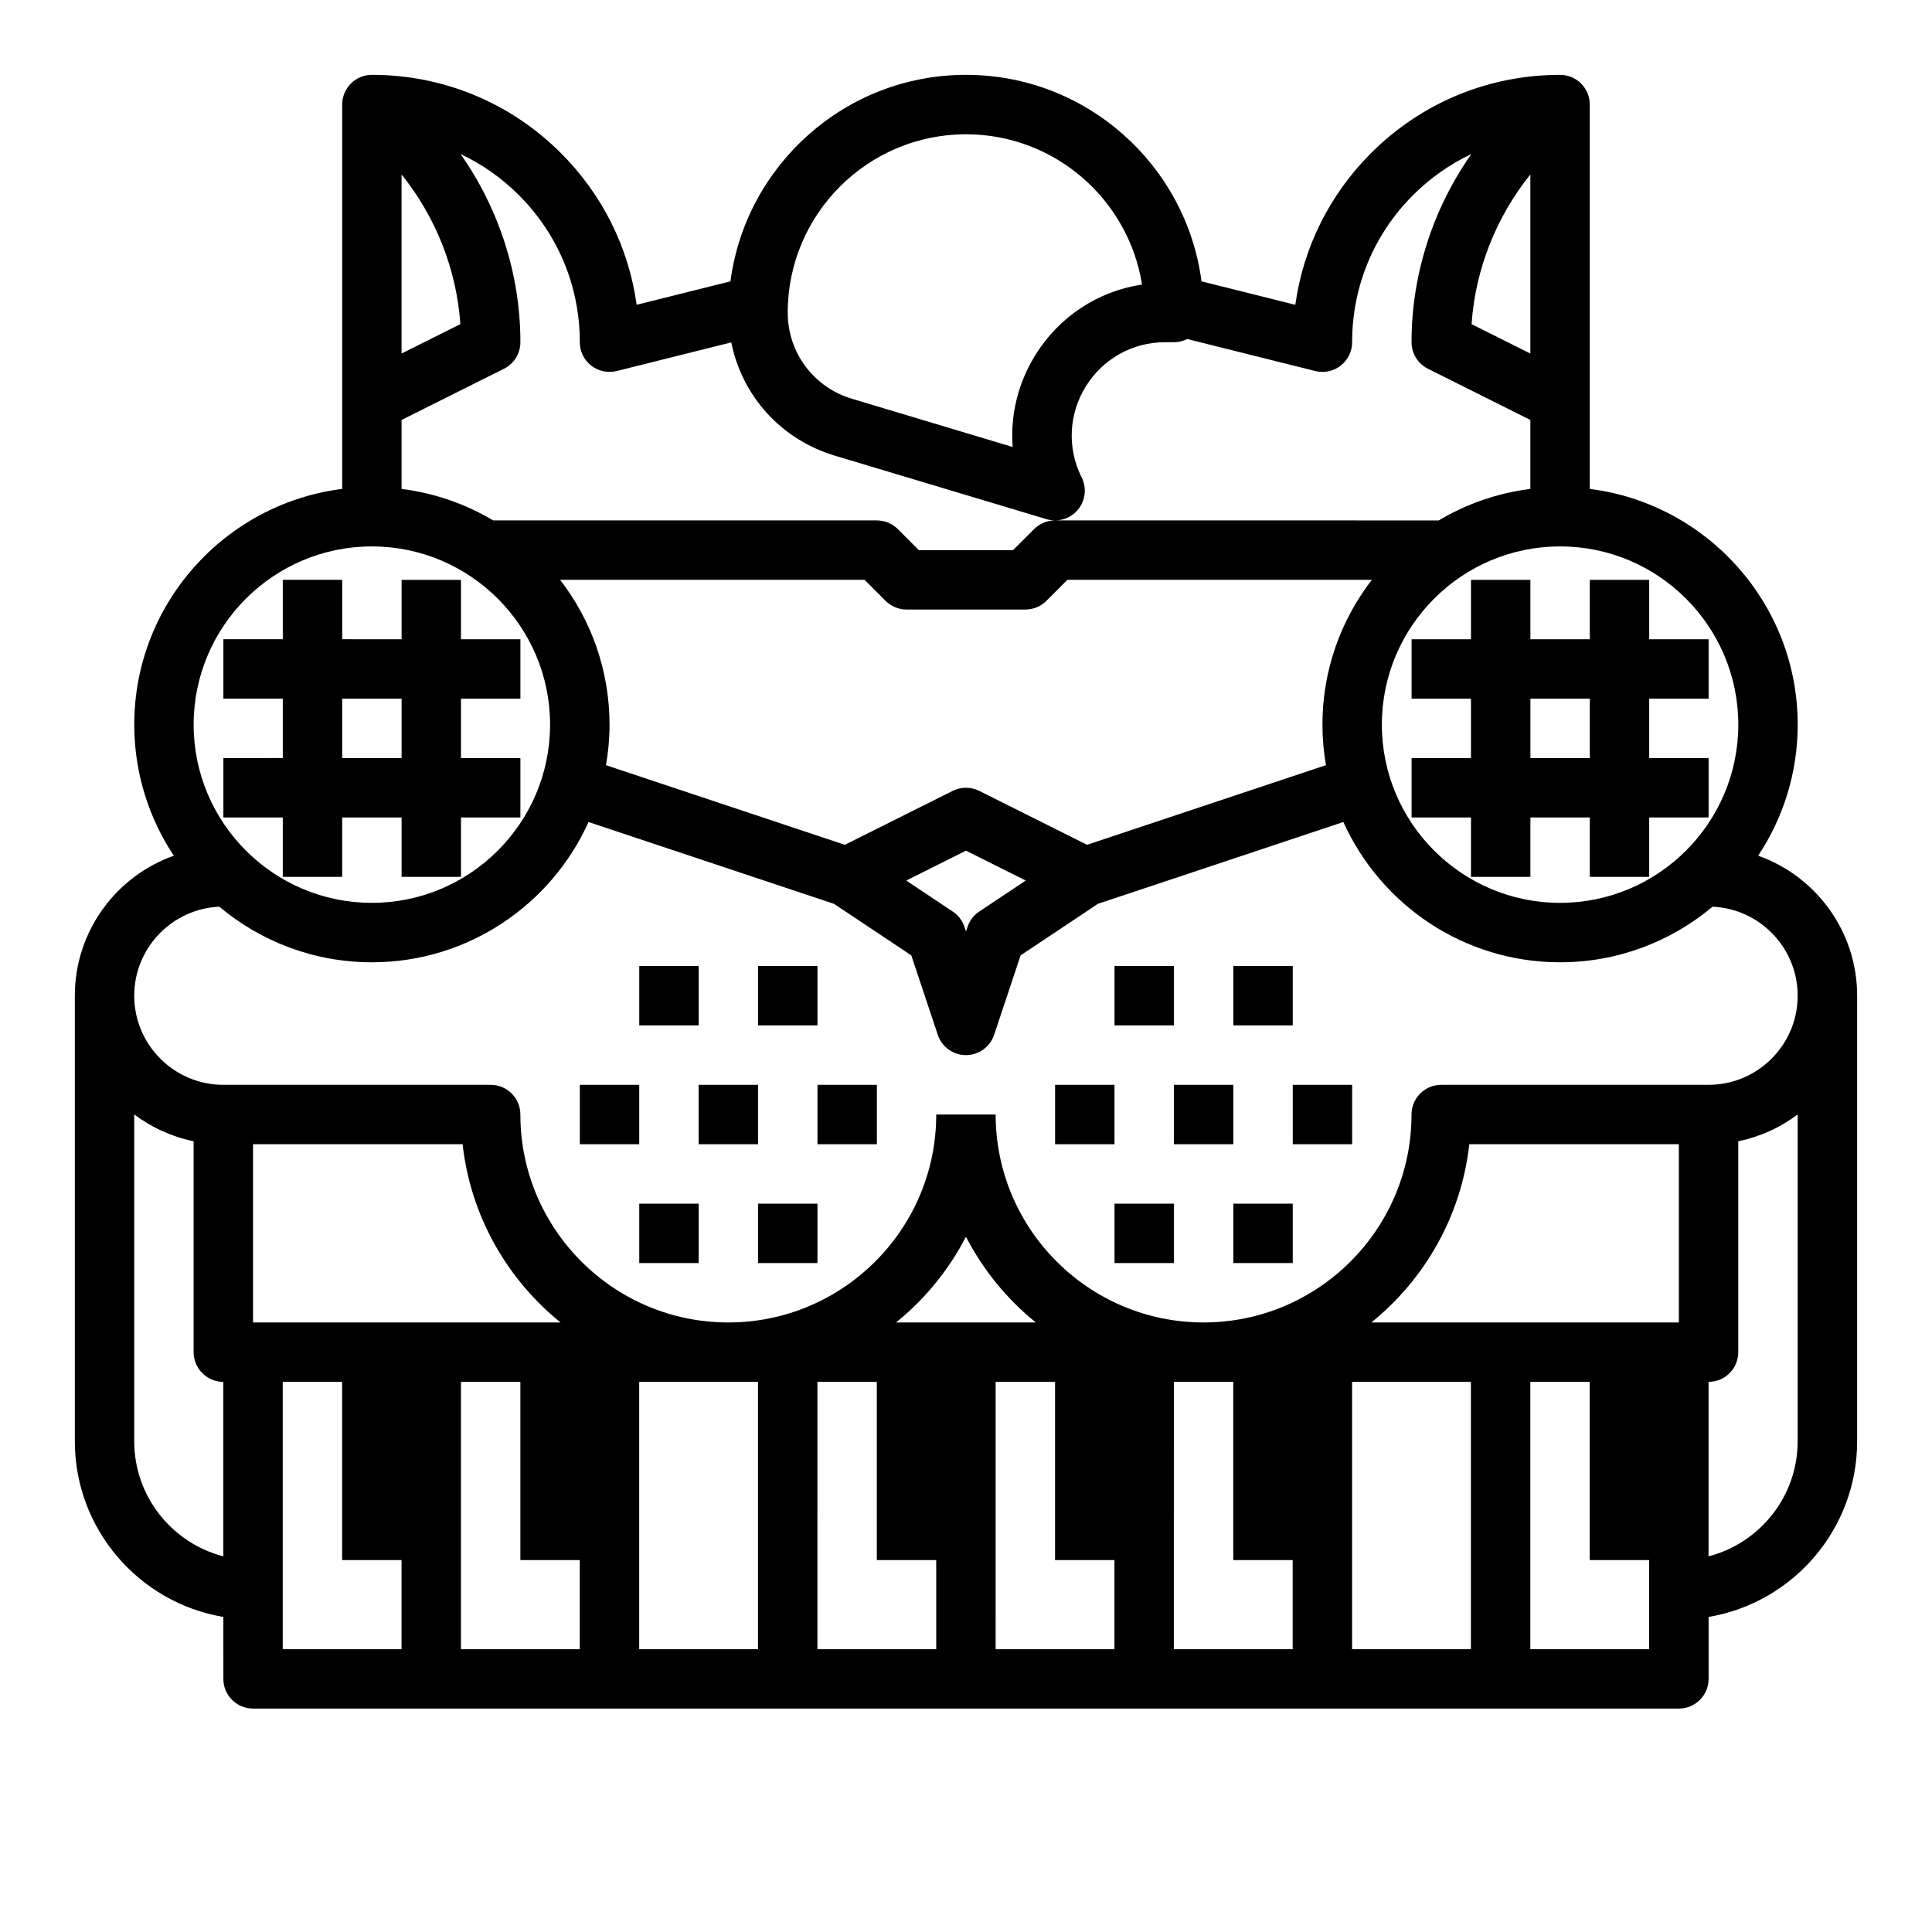 <?xml version="1.0" encoding="UTF-8"?>
<!-- Uploaded to: ICON Repo, www.svgrepo.com, Generator: ICON Repo Mixer Tools -->
<svg fill="#000000" width="800px" height="800px" version="1.1" viewBox="144 144 512 512" xmlns="http://www.w3.org/2000/svg">
 <g>
  <path d="m218.94 376.38h15.742v-15.742h15.742v15.742h15.742v-15.742h15.742v-15.742h-15.742v-15.742h15.742v-15.742h-15.742v-15.742h-15.742v15.742l-15.738-0.008v-15.742h-15.746v15.742h-15.742v15.742h15.742v15.742l-15.742 0.004v15.742h15.742zm15.746-47.234h15.742v15.742l-15.742 0.004z"/>
  <path d="m549.57 313.41v-15.742h-15.742v15.742h-15.742v15.742h15.742v15.742h-15.742v15.742h15.742v15.742h15.742v-15.742h15.742v15.742h15.742v-15.742h15.742v-15.742h-15.742v-15.742h15.742v-15.742h-15.742v-15.742h-15.742v15.742zm15.746 31.488h-15.742v-15.742h15.742z"/>
  <path d="m609.93 370.77c6.617-9.965 10.48-21.906 10.48-34.734 0-32.059-24.082-58.578-55.105-62.465l0.004-101.86c0-4.348-3.523-7.871-7.871-7.871-18.93 0-36.723 7.367-50.102 20.746-11.016 11.016-17.957 25.02-20.062 40.191l-24.859-6.215c-4.059-30.84-30.492-54.727-62.418-54.727s-58.359 23.887-62.418 54.723l-24.859 6.215c-2.109-15.172-9.047-29.176-20.062-40.191-13.379-13.375-31.172-20.746-50.102-20.746-4.348 0-7.871 3.523-7.871 7.871v101.86c-31.023 3.891-55.105 30.41-55.105 62.469 0 12.828 3.867 24.77 10.48 34.734-15.262 5.418-26.227 20-26.227 37.098v118.08c0 23.359 17.051 42.805 39.359 46.562l0.004 16.41c0 4.348 3.523 7.871 7.871 7.871h377.86c4.348 0 7.871-3.523 7.871-7.871v-16.414c22.312-3.758 39.363-23.199 39.363-46.562v-118.08c0-17.098-10.961-31.68-26.227-37.098zm-5.262-34.734c0 26.043-21.188 47.23-47.23 47.23-26.043 0-47.23-21.188-47.23-47.23 0-26.043 21.188-47.23 47.23-47.23 26.043-0.004 47.23 21.188 47.23 47.23zm-110.21 0c0 3.664 0.332 7.25 0.934 10.742l-63.309 21.102-28.57-14.285c-2.219-1.109-4.824-1.109-7.043 0l-28.57 14.285-63.309-21.102c0.609-3.496 0.941-7.078 0.941-10.742 0-14.434-4.894-27.742-13.094-38.375h80.68l5.566 5.566c1.477 1.473 3.481 2.305 5.566 2.305h31.488c2.09 0 4.09-0.828 5.566-2.305l5.566-5.566h80.68c-8.199 10.633-13.094 23.938-13.094 38.375zm-78.629 41.316-12.328 8.223c-1.457 0.973-2.547 2.398-3.102 4.059l-0.402 1.211-0.402-1.211c-0.555-1.66-1.645-3.09-3.102-4.059l-12.328-8.219 15.832-7.918zm133.73-187.12v47.461l-15.578-7.789c0.996-14.543 6.535-28.418 15.578-39.672zm-94.465 44.457c1.27 0 2.469-0.309 3.531-0.844l33.922 8.48c2.352 0.586 4.844 0.059 6.754-1.434s3.027-3.781 3.027-6.203c0-14.727 5.731-28.566 16.137-38.969 4.562-4.562 9.793-8.219 15.461-10.895-10.16 14.453-15.855 31.891-15.855 49.863 0 2.981 1.684 5.707 4.352 7.039l27.137 13.57v18.277c-8.781 1.102-17.004 4.004-24.281 8.348l-101.66-0.004c2.281-0.004 4.5-1 6.016-2.805 2.023-2.402 2.422-5.777 1.016-8.586-3.867-7.734-3.461-16.738 1.082-24.094 4.551-7.356 12.426-11.746 21.07-11.746zm-55.102-55.105c23.523 0 43.086 17.285 46.652 39.82-11.664 1.762-21.965 8.496-28.305 18.75-4.602 7.445-6.609 15.922-5.973 24.301l-42.598-12.781c-10.176-3.047-17.012-12.234-17.012-22.859 0-26.043 21.188-47.23 47.234-47.23zm-102.34 55.105c0 2.426 1.117 4.715 3.027 6.203 1.91 1.492 4.398 2.019 6.754 1.434l30.363-7.59c2.832 14.148 13.152 25.734 27.449 30.023l56.102 16.828c0.746 0.223 1.504 0.332 2.258 0.332-2.086 0-4.086 0.832-5.562 2.305l-5.574 5.566h-24.969l-5.566-5.566c-1.473-1.477-3.477-2.305-5.562-2.305h-101.67c-7.277-4.34-15.504-7.246-24.281-8.348v-18.277l27.137-13.57c2.668-1.328 4.352-4.055 4.352-7.035 0-17.973-5.695-35.41-15.852-49.863 5.668 2.676 10.898 6.328 15.461 10.895 10.406 10.402 16.137 24.242 16.137 38.969zm-31.652-4.785-15.582 7.789v-47.461c9.043 11.254 14.582 25.129 15.582 39.672zm-23.453 58.902c26.043 0 47.23 21.188 47.23 47.23 0 26.043-21.188 47.23-47.23 47.23-26.043 0-47.23-21.188-47.23-47.23-0.004-26.039 21.184-47.23 47.23-47.23zm-40.422 95.477c10.945 9.188 25.047 14.734 40.422 14.734 25.535 0 47.551-15.285 57.426-37.176l65.039 21.68 20.492 13.66 7.019 21.055c1.066 3.211 4.074 5.379 7.465 5.379 3.387 0 6.398-2.168 7.469-5.383l7.019-21.055 20.492-13.66 65.039-21.68c9.867 21.895 31.887 37.18 57.418 37.18 15.375 0 29.477-5.547 40.422-14.734 12.531 0.559 22.555 10.922 22.555 23.59 0 13.023-10.594 23.617-23.617 23.617h-70.848c-4.348 0-7.871 3.523-7.871 7.871 0 30.383-24.719 55.105-55.105 55.105-30.387 0-55.105-24.719-55.105-55.105h-15.742c0 30.383-24.719 55.105-55.105 55.105s-55.105-24.719-55.105-55.105c0-4.348-3.523-7.871-7.871-7.871h-70.844c-13.023 0-23.617-10.594-23.617-23.617 0-12.668 10.023-23.031 22.555-23.59zm386.79 110.18h-81.488c14.152-11.445 23.836-28.211 25.949-47.23h55.539zm-377.86 0v-47.23h55.539c2.113 19.023 11.797 35.789 25.949 47.23zm70.848 15.746v47.23h15.742v23.617h-31.488v-70.848zm31.488 0h31.488v70.848h-31.488zm68.078-15.746c7.641-6.18 13.969-13.91 18.516-22.711 4.543 8.805 10.871 16.535 18.512 22.711zm-20.848 15.746h15.742v47.23h15.742v23.617h-31.488zm47.234 0h15.742v47.23h15.742v23.617h-31.488zm47.23 0h15.742v47.23h15.742v23.617h-31.488zm47.234 0h31.488v70.848h-31.488zm-322.75 15.742v-86.613c4.578 3.445 9.93 5.918 15.742 7.102v55.898c0 4.348 3.523 7.871 7.871 7.871v46.234c-13.562-3.504-23.613-15.844-23.613-30.492zm39.359-15.742h15.742v47.23h15.742v23.617h-31.484zm362.11 70.848h-31.488v-70.848h15.742v47.23h15.742zm15.746-24.613v-46.234c4.348 0 7.871-3.523 7.871-7.871v-55.895c5.812-1.184 11.164-3.656 15.742-7.102v86.609c0 14.648-10.051 26.988-23.613 30.492z"/>
  <path d="m297.66 431.49h15.742v15.742h-15.742z"/>
  <path d="m329.15 431.49h15.742v15.742h-15.742z"/>
  <path d="m360.64 431.49h15.742v15.742h-15.742z"/>
  <path d="m313.41 462.98h15.742v15.742h-15.742z"/>
  <path d="m344.89 462.98h15.742v15.742h-15.742z"/>
  <path d="m486.59 431.49h15.742v15.742h-15.742z"/>
  <path d="m455.1 431.49h15.742v15.742h-15.742z"/>
  <path d="m423.61 431.49h15.742v15.742h-15.742z"/>
  <path d="m470.85 462.98h15.742v15.742h-15.742z"/>
  <path d="m439.36 462.98h15.742v15.742h-15.742z"/>
  <path d="m313.41 400h15.742v15.742h-15.742z"/>
  <path d="m344.89 400h15.742v15.742h-15.742z"/>
  <path d="m470.85 400h15.742v15.742h-15.742z"/>
  <path d="m439.36 400h15.742v15.742h-15.742z"/>
 </g>
</svg>